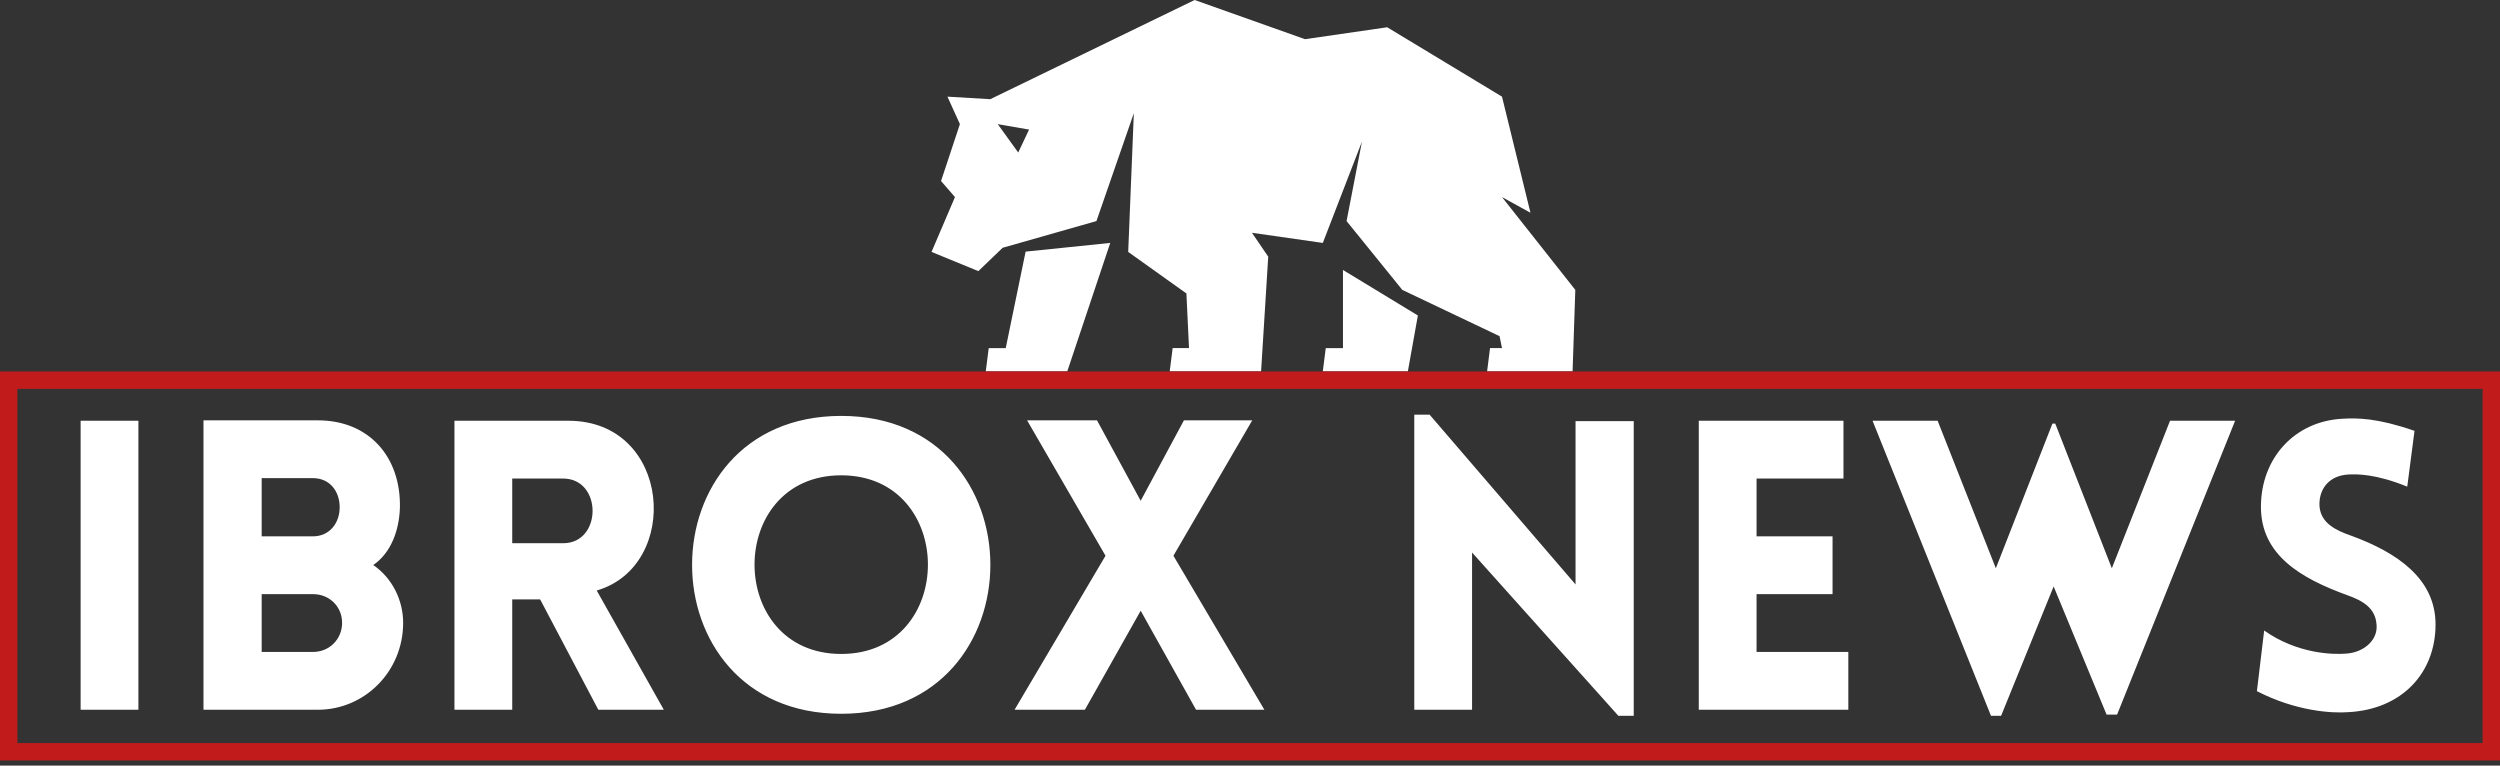 <svg width="320" height="98" viewBox="0 0 320 98" xmlns="http://www.w3.org/2000/svg"><rect x="0" y="0" width="320" height="98" fill="#333333" stroke="none"/><g fill="none" fill-rule="evenodd"><path d="M195.9 27.232l-3.645-14.861-14.693-8.88-10.521 1.525L152.913 0l-26.16 12.696-5.48-.325 1.595 3.517-2.415 7.282 1.783 2.056-3 7.019 5.992 2.459 3.114-2.99 12.003-3.418 4.787-13.812-.722 17.761 7.45 5.317.334 6.987h-2.093l-.377 2.984h11.695l.914-14.68-2.085-3.058 9.072 1.299 5.012-12.974-1.971 10.176 7.135 8.811 12.449 5.923.31 1.528-1.53-.009-.375 2.984h10.94l.35-10.426-9.385-11.881 3.645 2.006zm-14.412 13.151l-9.588-5.827v10.002h-2.204l-.376 2.975h10.886l1.282-7.15zm-39.377-9.289l-10.832 1.113-2.545 12.35h-2.178l-.377 2.976h10.432l5.5-16.439zm-10.388-14.508l-1.39 2.937-2.62-3.632 4.01.695z" fill="#FFF"/><path d="M320 47.55v49.79H0V47.55h320zm-2.227 2.226H2.226v45.338h315.547V49.776z" fill="#C21B1B" fill-rule="nonzero"/><path d="M17.716 90.847v-36.99H10.32v36.99h7.396zm8.33 0h14.641c6.001 0 10.916-4.914 10.916-11.124 0-2.896-1.398-5.74-3.827-7.399 2.328-1.603 3.31-4.5 3.412-7.294.157-6.518-3.931-11.226-10.501-11.226H26.046v37.043zm7.448-29.644h6.573c2.119 0 3.412 1.655 3.412 3.725 0 2.018-1.293 3.723-3.412 3.723h-6.573v-7.448zm0 14.847h6.573c2.119 0 3.722 1.606 3.722 3.673 0 2.07-1.603 3.725-3.722 3.725h-6.573V76.05zm43.092 14.797h8.381L76.38 75.586c10.863-3.158 9.57-21.73-3.621-21.73H58.17v36.991h7.396V76.722h3.572l7.448 14.125zm-11.02-21.315v-8.277h6.52c5.019 0 5.019 8.277 0 8.277h-6.52zm42.11 21.831c25.455 0 25.455-38.127 0-38.127-25.453 0-25.453 38.127 0 38.127zm0-7.657c-14.795 0-14.795-22.866 0-22.866 14.797 0 14.797 22.866 0 22.866zm22.19 7.141h9.001l7.141-12.675 7.086 12.675h8.744l-11.64-19.712 10.089-17.331h-8.744l-5.535 10.295-5.59-10.295h-8.95l10.038 17.331-11.64 19.712zm58.558-20.126l18.729 20.903h1.965V53.908h-7.448v20.9L182.993 53.08h-1.965v37.768h7.396V70.721zm48.162 20.126v-7.399H224.84V76.05h9.727v-7.4h-9.727v-7.395h11.124v-7.399h-18.52v36.991h19.14zm18.261.777h1.293l6.726-16.557 6.776 16.4h1.345l15.108-37.61h-8.33l-7.45 18.882-7.243-18.52h-.362l-7.242 18.52-7.451-18.883h-8.33l15.16 37.768zm34.036-3.157c5.019 2.586 9.623 2.847 11.693 2.69 6.932-.362 11.173-5.07 11.173-11.225 0-5.9-4.966-9.211-10.71-11.33-2.119-.725-3.93-1.656-4.137-3.726-.156-2.07 1.035-3.983 3.674-4.14 1.136-.052 3.464-.101 7.552 1.554l.93-7.14c-4.757-1.656-7.294-1.656-9.207-1.552-6.158.31-10.452 5.068-10.452 11.278 0 6.207 5.175 9.156 10.968 11.278 2.07.725 3.673 1.655 3.83 3.778.206 2.017-1.656 3.569-3.83 3.725-1.708.154-6.312.05-10.553-2.951l-.93 7.76z" fill="#FFF" fill-rule="nonzero"/></g></svg>